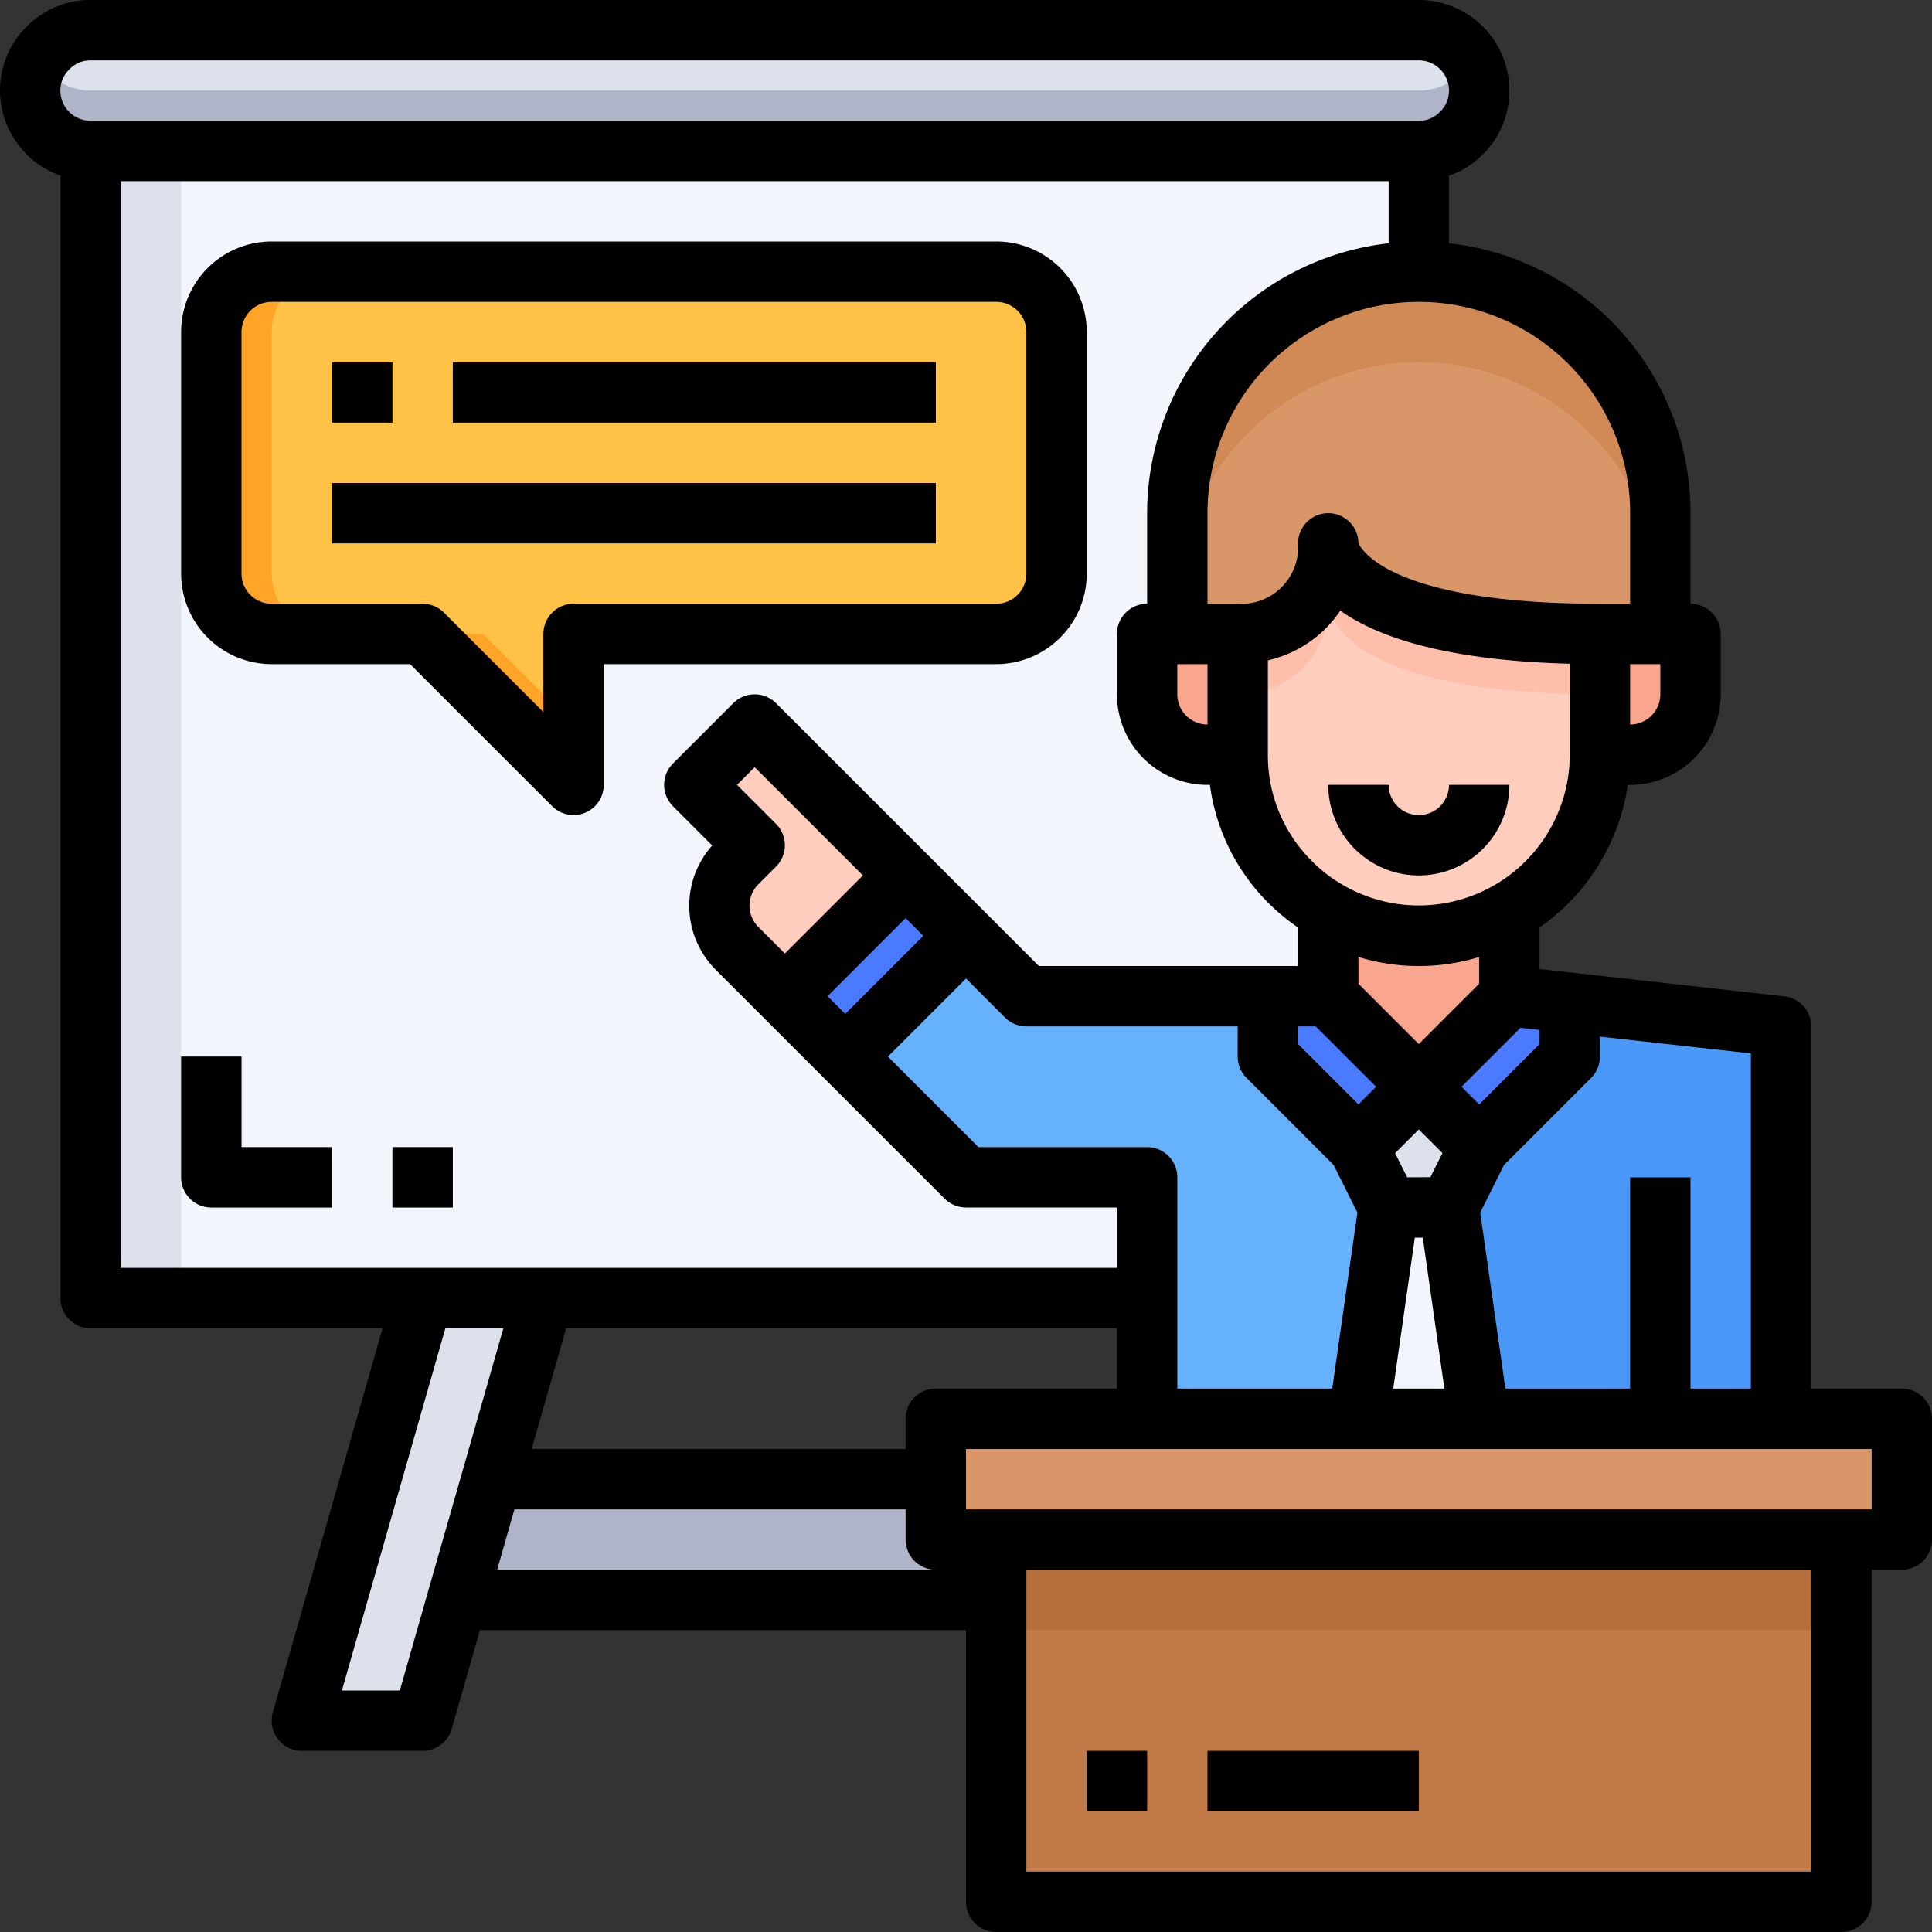<svg xmlns="http://www.w3.org/2000/svg" width="64" height="64" viewBox="0 0 64 64">
  <rect x="0" y="0" width="64" height="64" fill="#333333" stroke="none"/>
  <g id="_16-presentation" data-name="16-presentation" transform="translate(0 0)">
    <path id="パス_6932" data-name="パス 6932" d="M35,11v8a2.006,2.006,0,0,1-2,2H19v5l-5-5H9a2.006,2.006,0,0,1-2-2V11A2.006,2.006,0,0,1,9,9H33a2.006,2.006,0,0,1,2,2Z" fill="#ffc247"/>
    <path id="パス_6933" data-name="パス 6933" d="M9,19V11a2.006,2.006,0,0,1,2-2H9a2.006,2.006,0,0,0-2,2v8a2.006,2.006,0,0,0,2,2h2a2.006,2.006,0,0,1-2-2Z" fill="#ffa426"/>
    <path id="パス_6934" data-name="パス 6934" d="M16,21H14l5,5V24Z" fill="#ffa426"/>
    <path id="パス_6935" data-name="パス 6935" d="M47,5V9a8,8,0,0,0-8,8v4H38v2a2.006,2.006,0,0,0,2,2h1a5.944,5.944,0,0,0,1.76,4.24,5.752,5.752,0,0,0,1.24.95V33H34l-2-2-2-2-5-5-2,2,2,2-.59.59a1.992,1.992,0,0,0,0,2.82L26,33l2,2,4,4h6v4H3V5ZM35,19V11a2.006,2.006,0,0,0-2-2H9a2.006,2.006,0,0,0-2,2v8a2.006,2.006,0,0,0,2,2h5l5,5V21H33A2.006,2.006,0,0,0,35,19Z" fill="#f2f6fc"/>
    <path id="パス_6936" data-name="パス 6936" d="M47,1a2.006,2.006,0,0,1,2,2,1.955,1.955,0,0,1-.59,1.41A1.955,1.955,0,0,1,47,5H3A2.006,2.006,0,0,1,1,3a1.955,1.955,0,0,1,.59-1.41A1.955,1.955,0,0,1,3,1Z" fill="#dce1eb"/>
    <path id="パス_6937" data-name="パス 6937" d="M48.41,2.41A1.955,1.955,0,0,1,47,3H3A2,2,0,0,1,1.279,2,1.963,1.963,0,0,0,1,3,2.006,2.006,0,0,0,3,5H47a1.955,1.955,0,0,0,1.41-.59A1.959,1.959,0,0,0,48.721,2a1.938,1.938,0,0,1-.311.41Z" fill="#afb4c8"/>
    <path id="パス_6938" data-name="パス 6938" d="M33,51v2H15.14l1.15-4H31v2Z" fill="#afb4c8"/>
    <path id="パス_6939" data-name="パス 6939" d="M16.29,49l-1.15,4L14,57H10l4-14h4Z" fill="#dce1eb"/>
    <path id="パス_6940" data-name="パス 6940" d="M61,51V63H33V51Z" fill="#c27b48"/>
    <path id="パス_6941" data-name="パス 6941" d="M61,51v3H33V51Z" fill="#b56d3c"/>
    <path id="パス_6942" data-name="パス 6942" d="M63,47v4H31V47H63Z" fill="#d99668"/>
    <path id="パス_6943" data-name="パス 6943" d="M26.172,30.586h5.657v2.828H26.172Z" transform="translate(-14.134 29.879) rotate(-45)" fill="#4a7aff"/>
    <path id="パス_6944" data-name="パス 6944" d="M30,29l-4,4-1.59-1.59a1.992,1.992,0,0,1,0-2.82L25,28l-2-2,2-2Z" fill="#ffcdbe"/>
    <path id="パス_6945" data-name="パス 6945" d="M52,33.22V35l-3,3-2-2,3-3Z" fill="#4a7aff"/>
    <path id="パス_6946" data-name="パス 6946" d="M47,36l-2,2-3-3V33h2Z" fill="#4a7aff"/>
    <path id="パス_6947" data-name="パス 6947" d="M49,38l-1,2H46l-1-2,2-2Z" fill="#dce1eb"/>
    <path id="パス_6948" data-name="パス 6948" d="M48,40l1,7H45l1-7Z" fill="#f2f6fc"/>
    <path id="パス_6949" data-name="パス 6949" d="M55,47H49l-1-7,1-2,3-3V33.22L59,34V47Z" fill="#4a98f7"/>
    <path id="パス_6950" data-name="パス 6950" d="M45,38l1,2-1,7H38V39H32l-4-4,4-4,2,2h8v2Z" fill="#65b1fc"/>
    <path id="パス_6951" data-name="パス 6951" d="M55,17v4H53c-9,0-9-3-9-3a2.938,2.938,0,0,1-3,3H39V17a8,8,0,0,1,16,0Z" fill="#d99668"/>
    <path id="パス_6952" data-name="パス 6952" d="M52.66,11.34A8,8,0,0,0,39,17v3a8,8,0,0,1,16,0V17a8.014,8.014,0,0,0-2.34-5.66Z" fill="#d18a56"/>
    <path id="パス_6953" data-name="パス 6953" d="M56,21v2a2.006,2.006,0,0,1-2,2H53V21Z" fill="#faa68e"/>
    <path id="パス_6954" data-name="パス 6954" d="M50,30.19a5.961,5.961,0,0,1-6,0,5.752,5.752,0,0,1-1.24-.95A5.944,5.944,0,0,1,41,25V21a2.938,2.938,0,0,0,3-3s0,3,9,3v4a5.985,5.985,0,0,1-3,5.19Z" fill="#ffcdbe"/>
    <path id="パス_6955" data-name="パス 6955" d="M44,18a2.938,2.938,0,0,1-3,3v2a2.938,2.938,0,0,0,3-3s0,3,9,3V21C44,21,44,18,44,18Z" fill="#ffbeaa"/>
    <path id="パス_6956" data-name="パス 6956" d="M50,30.19V33l-3,3-3-3V30.19A5.961,5.961,0,0,0,50,30.19Z" fill="#faa68e"/>
    <path id="パス_6957" data-name="パス 6957" d="M41,21v4H40a2.006,2.006,0,0,1-2-2V21Z" fill="#faa68e"/>
    <path id="パス_6958" data-name="パス 6958" d="M11,40H7a1,1,0,0,1-1-1V35H8v3h3Z" fill="#bec3d2"/>
    <path id="パス_6959" data-name="パス 6959" d="M13,38h2v2H13Z" fill="#bec3d2"/>
    <g id="グループ_10183" data-name="グループ 10183">
      <path id="パス_6960" data-name="パス 6960" d="M11,12h2v2H11Z" fill="#fe8205"/>
      <path id="パス_6961" data-name="パス 6961" d="M15,12H31v2H15Z" fill="#fe8205"/>
      <path id="パス_6962" data-name="パス 6962" d="M11,16H31v2H11Z" fill="#fe8205"/>
    </g>
    <path id="パス_6963" data-name="パス 6963" d="M36,58h2v2H36Z" fill="#a66235"/>
    <path id="パス_6964" data-name="パス 6964" d="M40,58h7v2H40Z" fill="#a66235"/>
    <path id="パス_6965" data-name="パス 6965" d="M3,5H6V43H3Z" fill="#dce1eb"/>
    <path id="パス_6966" data-name="パス 6966" d="M47,29a3,3,0,0,0,3-3H48a1,1,0,0,1-2,0H44A3,3,0,0,0,47,29Z"/>
    <path id="パス_6967" data-name="パス 6967" d="M63,46H60V34a1,1,0,0,0-.89-.994L51,32.1V30.722A7,7,0,0,0,53.923,26H54a3,3,0,0,0,3-3V21a1,1,0,0,0-1-1V17a8.979,8.979,0,0,0-8-8.941V5.819a2.853,2.853,0,0,0,1.107-.693A2.935,2.935,0,0,0,50,3a3,3,0,0,0-3-3H3A2.924,2.924,0,0,0,.893.874,2.935,2.935,0,0,0,0,3,3,3,0,0,0,2,5.816V43a1,1,0,0,0,1,1h9.674L9.038,56.726A1,1,0,0,0,10,58h4a1,1,0,0,0,.962-.726L15.9,54H32v9a1,1,0,0,0,1,1H61a1,1,0,0,0,1-1V52h1a1,1,0,0,0,1-1V47a1,1,0,0,0-1-1Zm-5,0H56V39H54v7H49.868l-.834-5.832.788-1.576,2.885-2.885A1,1,0,0,0,53,35v-.661l5,.556ZM30,47v1H17.612l1.143-4H37v2H31A1,1,0,0,0,30,47Zm8-9H32.414l-3-3L32,32.414l1.293,1.293A1,1,0,0,0,34,34h7v1a1,1,0,0,0,.293.707l2.885,2.885.788,1.576L44.132,46H39V39a1,1,0,0,0-1-1ZM26,31.586l-.883-.883a1,1,0,0,1,0-1.406l.59-.59a1,1,0,0,0,0-1.414L24.414,26,25,25.414,28.586,29ZM27.414,33,30,30.414l.586.586L28,33.586Zm19.2,6-.4-.8L47,37.414l.783.783-.4.8ZM49,36.586,48.414,36l1.953-1.953.633.07v.469Zm0-4-2,2-2-2V31.7a6.8,6.8,0,0,0,4,0ZM43.586,34l2,2L45,36.586l-2-2V34Zm3.282,7h.264l.715,5H46.153ZM52,25a5,5,0,0,1-7.508,4.319,4.732,4.732,0,0,1-1.028-.789A4.93,4.93,0,0,1,42,25V21.874a3.94,3.94,0,0,0,2.4-1.647c1.207.859,3.45,1.651,7.6,1.76Zm3-2a1,1,0,0,1-1,1V22h1Zm-1-6v3H53c-7.292,0-7.982-2-8-2a1,1,0,0,0-2,0,1.882,1.882,0,0,1-2,2H40V17a7,7,0,0,1,14,0ZM40,24a1,1,0,0,1-1-1V22h1ZM2.306,2.288A.957.957,0,0,1,3,2H47a1,1,0,0,1,1,1,.978.978,0,0,1-.306.712A.957.957,0,0,1,47,4H3A1,1,0,0,1,2,3,.978.978,0,0,1,2.306,2.288ZM4,6H46V8.059A9.01,9.01,0,0,0,38,17v3a1,1,0,0,0-1,1v2a3,3,0,0,0,3,3h.079A6.811,6.811,0,0,0,43,30.725V32H34.414l-3.707-3.707-5-5a1,1,0,0,0-1.414,0l-2,2a1,1,0,0,0,0,1.414l1.3,1.3a3,3,0,0,0,.114,4.114l1.59,1.59,6,6A1,1,0,0,0,32,40h5v2H4ZM14.179,52.724,13.245,56H11.326l3.428-12h1.921ZM16.469,52l.571-2H30v1a1,1,0,0,0,1,1ZM60,62H34V52H60Zm2-12H32V48H62Z"/>
    <path id="パス_6968" data-name="パス 6968" d="M9,22h4.586l4.707,4.707A1,1,0,0,0,20,26V22H33a3,3,0,0,0,3-3V11a3,3,0,0,0-3-3H9a3,3,0,0,0-3,3v8A3,3,0,0,0,9,22ZM8,11a1,1,0,0,1,1-1H33a1,1,0,0,1,1,1v8a1,1,0,0,1-1,1H19a1,1,0,0,0-1,1v2.586l-3.293-3.293A1,1,0,0,0,14,20H9a1,1,0,0,1-1-1Z"/>
    <path id="パス_6969" data-name="パス 6969" d="M8,35H6v4a1,1,0,0,0,1,1h4V38H8Z"/>
    <path id="パス_6970" data-name="パス 6970" d="M13,38h2v2H13Z"/>
    <path id="パス_6971" data-name="パス 6971" d="M11,12h2v2H11Z"/>
    <path id="パス_6972" data-name="パス 6972" d="M15,12H31v2H15Z"/>
    <path id="パス_6973" data-name="パス 6973" d="M11,16H31v2H11Z"/>
    <path id="パス_6974" data-name="パス 6974" d="M36,58h2v2H36Z"/>
    <path id="パス_6975" data-name="パス 6975" d="M40,58h7v2H40Z"/>
  </g>
</svg>
